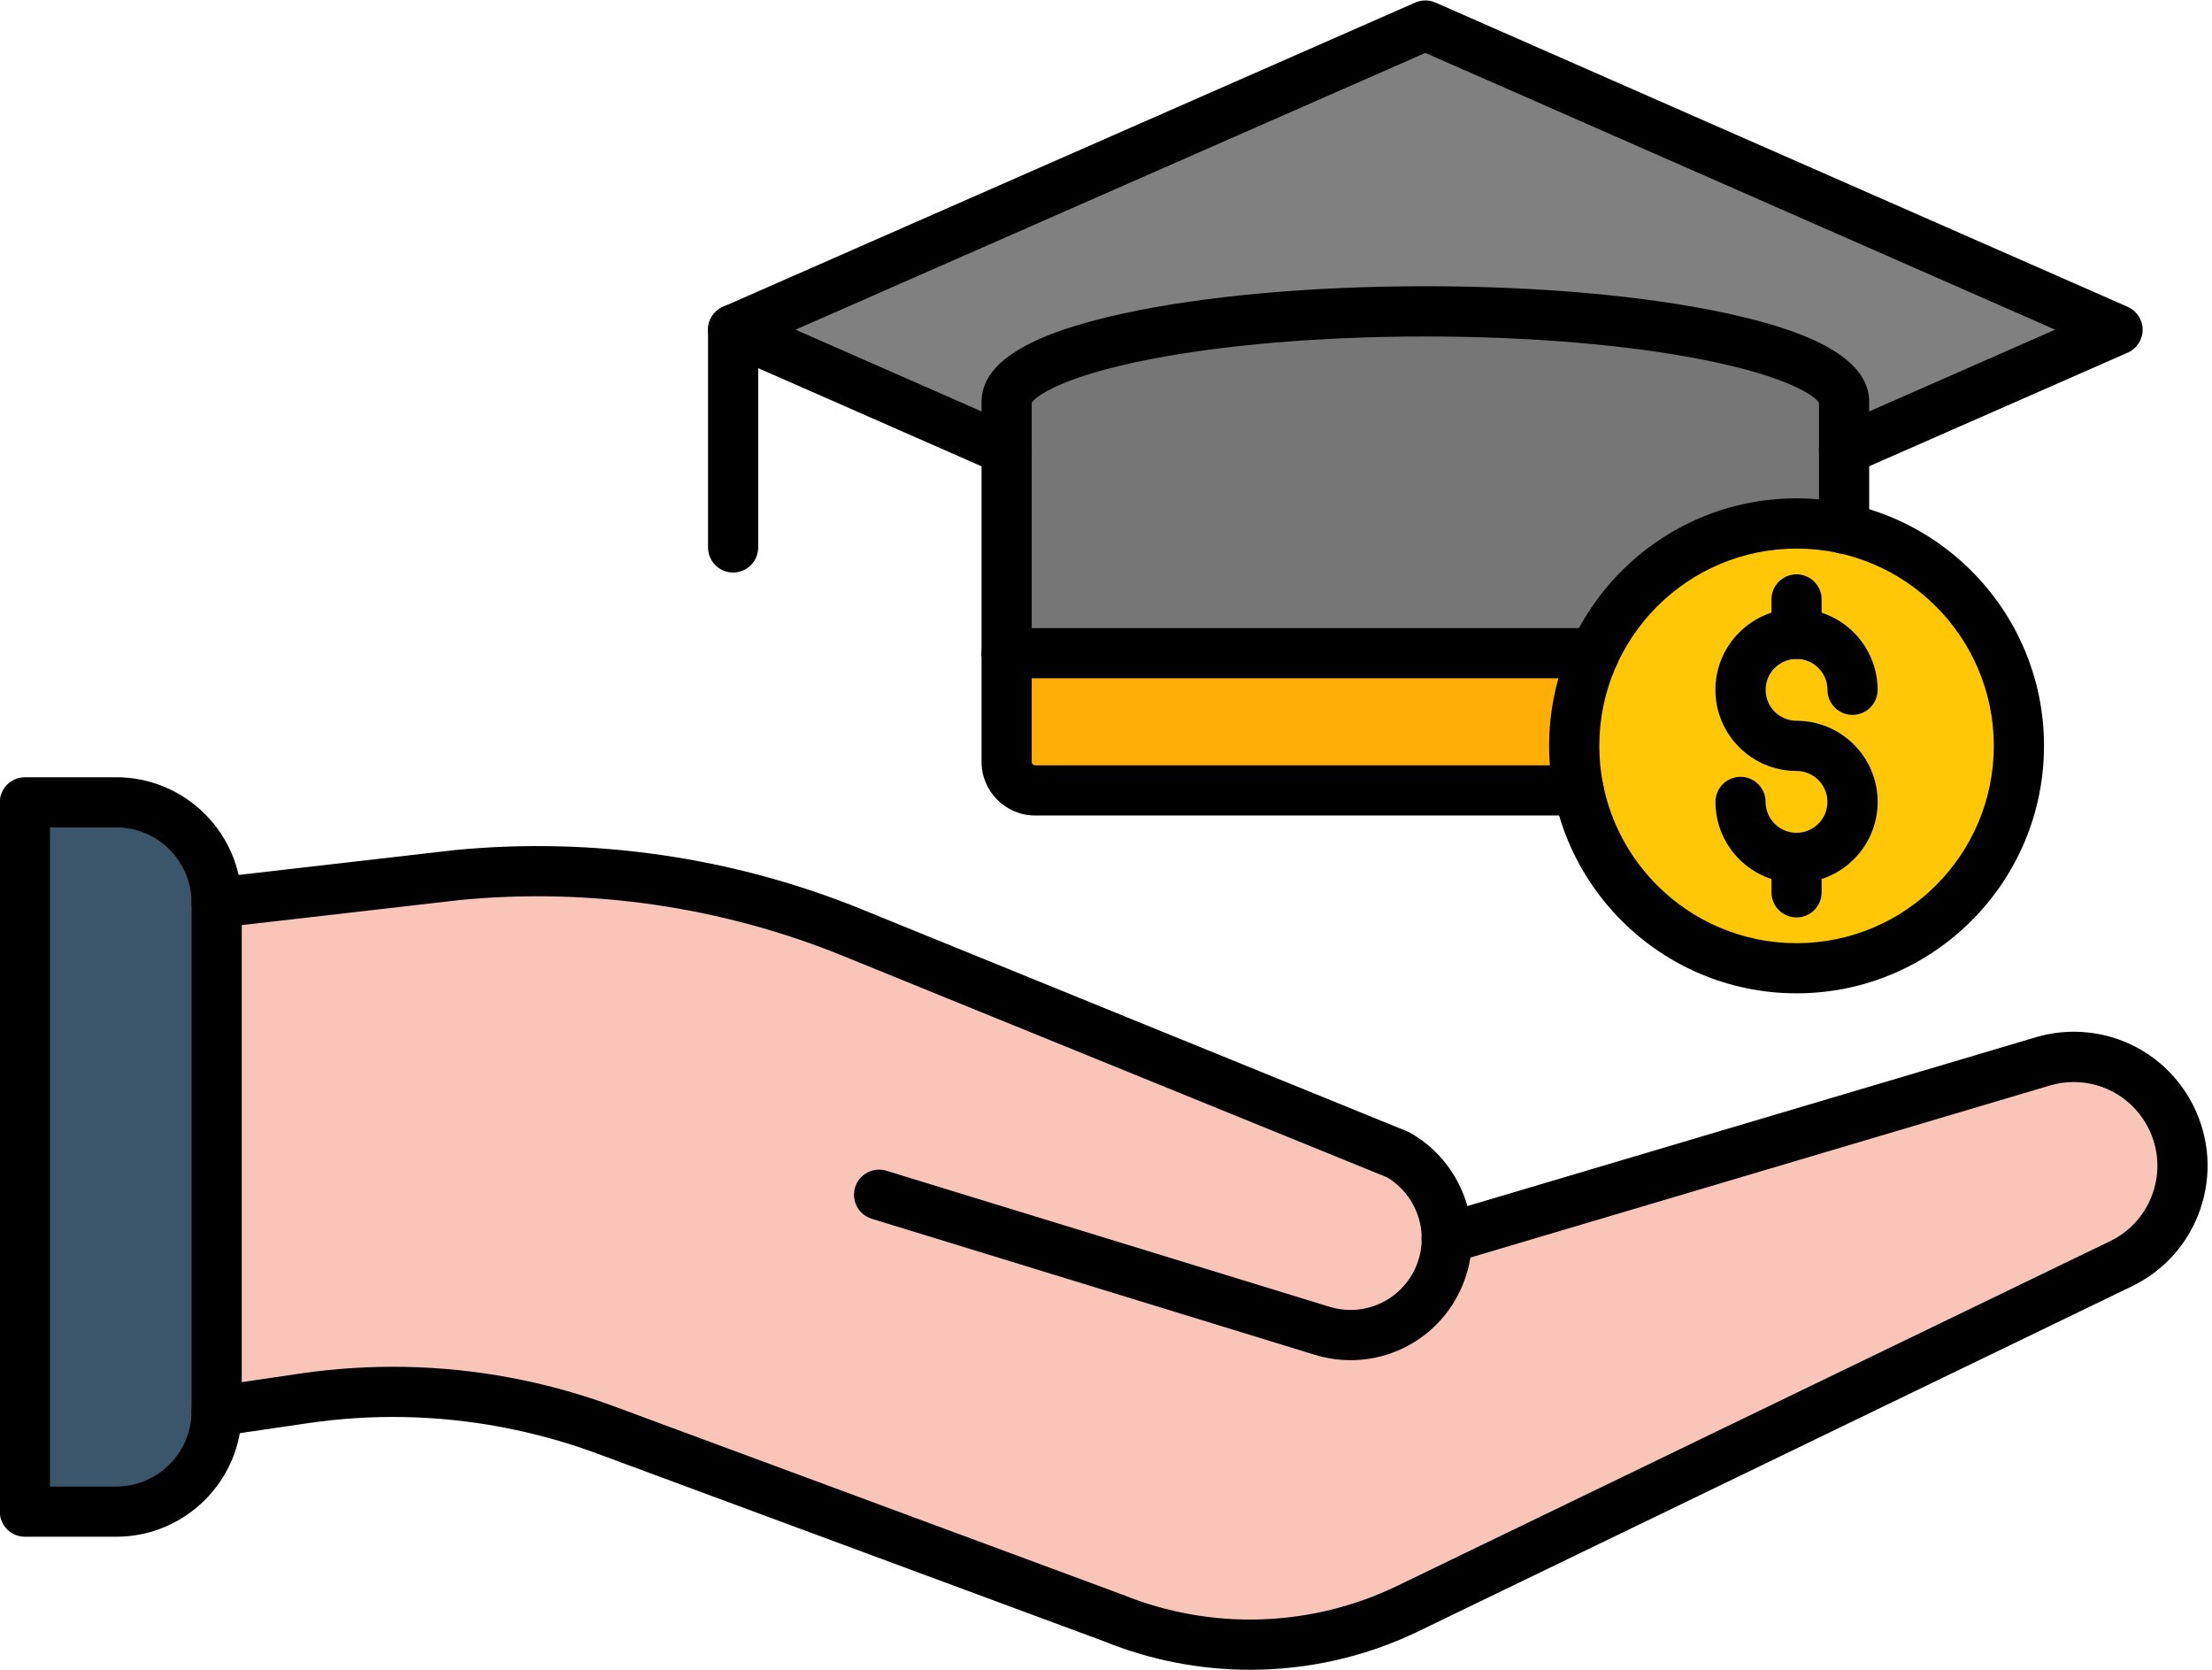 <?xml version="1.0" encoding="UTF-8"?>
<!DOCTYPE svg PUBLIC '-//W3C//DTD SVG 1.0//EN'
          'http://www.w3.org/TR/2001/REC-SVG-20010904/DTD/svg10.dtd'>
<svg height="319.4" preserveAspectRatio="xMidYMid meet" version="1.0" viewBox="35.1 87.0 423.2 319.4" width="423.2" xmlns="http://www.w3.org/2000/svg" xmlns:xlink="http://www.w3.org/1999/xlink" zoomAndPan="magnify"
><g
  ><g id="change1_1"
    ><path clip-rule="evenodd" d="M367.85,229.92c-2.81-2.81-4.55-6.69-4.55-10.97c0-4.28,1.74-8.16,4.55-10.97c1.71-1.71,3.82-3.02,6.17-3.79 v-2.54c0-2.65,2.15-4.8,4.8-4.8c2.65,0,4.8,2.15,4.8,4.8v2.54c2.35,0.77,4.46,2.08,6.17,3.79c2.81,2.81,4.55,6.69,4.55,10.97 c0,2.65-2.15,4.8-4.8,4.8c-2.65,0-4.8-2.15-4.8-4.8c0-1.63-0.66-3.11-1.73-4.18c-1.07-1.07-2.55-1.73-4.18-1.73 c-1.63,0-3.11,0.66-4.18,1.73s-1.73,2.55-1.73,4.18c0,1.63,0.66,3.11,1.73,4.18c1.07,1.07,2.55,1.73,4.18,1.73 c4.28,0,8.16,1.74,10.97,4.55c2.81,2.81,4.55,6.69,4.55,10.97s-1.74,8.16-4.55,10.97c-1.71,1.71-3.82,3.02-6.17,3.79v2.55 c0,2.65-2.15,4.8-4.8,4.8c-2.65,0-4.8-2.15-4.8-4.8v-2.55c-2.35-0.77-4.46-2.08-6.17-3.79c-2.81-2.81-4.55-6.69-4.55-10.97 c0-2.65,2.15-4.8,4.8-4.8c2.65,0,4.8,2.15,4.8,4.8c0,1.63,0.66,3.11,1.73,4.18c1.07,1.07,2.55,1.73,4.18,1.73 c1.63,0,3.11-0.66,4.18-1.73c1.07-1.07,1.73-2.55,1.73-4.18s-0.66-3.11-1.73-4.18c-1.07-1.07-2.55-1.73-4.18-1.73 C374.53,234.47,370.66,232.73,367.85,229.92L367.85,229.92z M336.28,229.67c0,23.49,19.04,42.54,42.54,42.54 c23.49,0,42.54-19.04,42.54-42.54c0-20.37-14.32-37.4-33.45-41.56c-2.93-0.64-5.97-0.97-9.09-0.97 c-17.16,0-31.95,10.17-38.68,24.81C337.66,217.33,336.28,223.34,336.28,229.67z" fill="#ffc706" fill-rule="evenodd"
    /></g
    ><g id="change2_1"
    ><path clip-rule="evenodd" d="M227.68,163.87c0-9.56,35.88-17.32,80.11-17.32c44.25,0,80.11,7.76,80.11,17.32v9.19l52.33-22.99 L307.81,91.88l-132.44,58.19l52.32,22.99V163.87z" fill="#808080" fill-rule="evenodd"
    /></g
    ><g id="change3_1"
    ><path clip-rule="evenodd" d="M198.21,265.41c-23.92-9.74-49.85-13.53-75.56-11.03l-46.1,5.3l0,97.26l16.69-2.45 c12.8-1.88,25.83-1.63,38.55,0.74c6.55,1.23,12.99,3,19.24,5.32l97.08,35.95c18.21,7.39,38.7,6.74,56.4-1.82l136.38-65.93 c10.44-5.05,14.75-17.65,9.56-28.04c-3.61-7.19-10.9-11.52-18.62-11.52c-1.85,0-3.73,0.25-5.59,0.77L311.9,323.89 c0-0.68-0.05-1.36-0.12-2.04c-0.64-5.69-3.93-10.96-9.19-13.96L198.21,265.41z" fill="#f9c5b8" fill-rule="evenodd"
    /></g
    ><g id="change4_1"
    ><path clip-rule="evenodd" d="M76.55,356.93l0-97.26c0-10.61-8.6-19.21-19.21-19.21H39.86v135.68h17.48 C67.95,376.14,76.55,367.54,76.55,356.93z" fill="#3b566a" fill-rule="evenodd"
    /></g
    ><g id="change5_1"
    ><path clip-rule="evenodd" d="M227.68,232.72c0,3.02,2.45,5.47,5.47,5.47h103.98c-0.56-2.75-0.85-5.61-0.85-8.52 c0-6.33,1.38-12.33,3.86-17.73H227.68v0.01V232.72z" fill="#ffae06" fill-rule="evenodd"
    /></g
    ><g id="change6_1"
    ><path clip-rule="evenodd" d="M227.68,211.94l112.46,0c6.72-14.64,21.51-24.81,38.68-24.81c3.12,0,6.16,0.34,9.09,0.97v-15.05v-9.19 c0-9.56-35.87-17.32-80.11-17.32c-44.24,0-80.11,7.76-80.11,17.32v9.18V211.94z" fill="#767676" fill-rule="evenodd"
    /></g
    ><g
    ><g id="change7_1"
      ><path d="M274.27,406.39c-9.46,0-18.94-1.8-27.88-5.42l-97.02-35.93c-5.96-2.21-12.17-3.92-18.46-5.1 c-12.22-2.28-24.67-2.52-36.97-0.71l-16.7,2.45c-2.62,0.39-5.06-1.43-5.45-4.05c-0.38-2.62,1.43-5.06,4.05-5.45l16.69-2.45 c13.35-1.96,26.85-1.7,40.13,0.77c6.83,1.28,13.56,3.14,20.03,5.54l97.08,35.95c0.05,0.02,0.09,0.04,0.14,0.05 c16.93,6.87,36.07,6.25,52.51-1.7l136.38-65.93c3.89-1.88,6.79-5.16,8.19-9.25c1.39-4.08,1.1-8.46-0.83-12.33 c-2.74-5.46-8.24-8.86-14.33-8.86c-1.45,0-2.89,0.2-4.29,0.59l-114.29,33.92c-2.55,0.76-5.21-0.69-5.97-3.24 c-0.75-2.54,0.69-5.21,3.24-5.97l114.36-33.95c2.32-0.65,4.63-0.97,6.95-0.97c9.75,0,18.53,5.43,22.91,14.17 c3.09,6.19,3.56,13.19,1.33,19.73c-2.23,6.53-6.88,11.78-13.1,14.79l-136.38,65.93C296.44,403.91,285.36,406.39,274.27,406.39z"
      /></g
      ><g id="change7_2"
      ><path d="M293.5,347.17c-2.28,0-4.59-0.34-6.88-1.04l-84.74-26.01c-2.53-0.78-3.96-3.46-3.18-6s3.46-3.96,6-3.18l84.75,26.01 c7.01,2.16,14.42-1.57,16.87-8.48c0.53-1.47,0.79-3,0.79-4.58c0-0.45-0.03-0.96-0.09-1.51c-0.48-4.23-2.92-8.01-6.54-10.18 L196.4,269.85c-23.11-9.41-48.45-13.11-73.29-10.7l-46.01,5.29c-2.65,0.3-5.01-1.59-5.32-4.22c-0.3-2.63,1.59-5.01,4.22-5.32 l46.1-5.3c26.47-2.57,53.38,1.36,77.92,11.35l104.37,42.48c0.19,0.08,0.38,0.17,0.57,0.28c6.42,3.66,10.75,10.23,11.58,17.59 c0.1,0.92,0.16,1.77,0.16,2.59c0,2.68-0.45,5.31-1.35,7.8C311.98,341.21,303.09,347.17,293.5,347.17z"
      /></g
      ><g id="change7_4"
      ><path d="M57.34,380.94H39.86c-2.65,0-4.8-2.15-4.8-4.8V240.47c0-2.65,2.15-4.8,4.8-4.8h17.48c13.24,0,24.01,10.77,24.01,24.01 l0,97.26C81.35,370.17,70.58,380.94,57.34,380.94z M44.66,371.34h12.68c7.95,0,14.41-6.46,14.41-14.41l0-97.26 c0-7.95-6.46-14.41-14.41-14.41H44.66V371.34z"
      /></g
      ><g id="change7_9"
      ><path d="M387.91,177.86c-1.85,0-3.61-1.07-4.4-2.87c-1.07-2.43,0.04-5.26,2.46-6.33l42.33-18.6l-120.5-52.94L187.3,150.06 l42.33,18.6c2.43,1.07,3.53,3.9,2.46,6.33c-1.07,2.43-3.9,3.53-6.33,2.46l-52.33-22.99c-1.74-0.77-2.87-2.49-2.87-4.39 c0-1.9,1.13-3.63,2.87-4.39l132.44-58.19c1.23-0.54,2.63-0.54,3.86,0l132.43,58.19c1.74,0.77,2.87,2.49,2.87,4.39 s-1.13,3.63-2.87,4.39l-52.33,22.99C389.21,177.73,388.56,177.86,387.91,177.86z"
      /></g
      ><g id="change7_7"
      ><path d="M175.36,196.51c-2.65,0-4.8-2.15-4.8-4.8v-41.64c0-2.65,2.15-4.81,4.8-4.81s4.8,2.14,4.8,4.79v41.65 C180.16,194.36,178.02,196.51,175.36,196.51z"
      /></g
      ><g id="change7_11"
      ><path d="M337.13,242.99H233.16c-5.66,0-10.27-4.61-10.27-10.27v-68.85c0-7.43,8.91-12.97,27.25-16.94 c15.46-3.34,35.93-5.18,57.66-5.18c21.73,0,42.21,1.84,57.66,5.18c18.34,3.96,27.25,9.5,27.25,16.94v24.25 c0,2.65-2.15,4.8-4.8,4.8s-4.8-2.15-4.8-4.8v-24.06c-0.71-1.29-5.86-5.03-22.15-8.25c-14.5-2.87-33.38-4.45-53.16-4.45 c-19.77,0-38.65,1.58-53.15,4.45c-16.29,3.23-21.44,6.96-22.16,8.25v68.66c0,0.37,0.3,0.67,0.67,0.67h103.98 c2.65,0,4.8,2.15,4.8,4.8S339.79,242.99,337.13,242.99z"
      /></g
      ><g id="change7_8"
      ><path d="M340.14,216.74H227.68c-2.65,0-4.8-2.15-4.8-4.8s2.15-4.8,4.8-4.8h112.46c2.65,0,4.8,2.15,4.8,4.8 S342.79,216.74,340.14,216.74z"
      /></g
      ><g id="change7_10"
      ><path d="M378.82,277c-26.1,0-47.34-21.24-47.34-47.34c0-26.1,21.24-47.34,47.34-47.34c26.1,0,47.34,21.24,47.34,47.34 C426.15,255.77,404.92,277,378.82,277z M378.82,191.93c-20.81,0-37.74,16.93-37.74,37.74c0,20.81,16.93,37.74,37.74,37.74 s37.74-16.93,37.74-37.74C416.55,208.86,399.63,191.93,378.82,191.93z"
      /></g
      ><g id="change7_3"
      ><path d="M374.02,257.69c0,2.65,2.15,4.8,4.8,4.8c2.65,0,4.8-2.15,4.8-4.8v-6.6c0-2.65-2.15-4.8-4.8-4.8c-2.65,0-4.8,2.15-4.8,4.8 V257.69z"
      /></g
      ><g id="change7_5"
      ><path d="M372.9,240.38c0-2.65-2.15-4.8-4.8-4.8c-2.65,0-4.8,2.15-4.8,4.8c0,4.28,1.74,8.16,4.55,10.97 c2.81,2.81,6.69,4.55,10.97,4.55c4.28,0,8.16-1.74,10.97-4.55c2.81-2.81,4.55-6.69,4.55-10.97s-1.74-8.16-4.55-10.97 c-2.81-2.81-6.69-4.55-10.97-4.55c-1.63,0-3.11-0.66-4.18-1.73c-1.07-1.07-1.73-2.55-1.73-4.18c0-1.63,0.66-3.11,1.73-4.18 s2.55-1.73,4.18-1.73c1.63,0,3.11,0.66,4.18,1.73c1.07,1.07,1.73,2.55,1.73,4.18c0,2.65,2.15,4.8,4.8,4.8 c2.65,0,4.8-2.15,4.8-4.8c0-4.28-1.74-8.16-4.55-10.97c-2.81-2.81-6.69-4.55-10.97-4.55c-4.28,0-8.16,1.74-10.97,4.55 c-2.81,2.81-4.55,6.69-4.55,10.97c0,4.28,1.74,8.16,4.55,10.97c2.81,2.81,6.69,4.55,10.97,4.55c1.63,0,3.11,0.66,4.18,1.73 c1.07,1.07,1.73,2.55,1.73,4.18s-0.66,3.11-1.73,4.18c-1.07,1.07-2.55,1.73-4.18,1.73c-1.63,0-3.11-0.66-4.18-1.73 C373.57,243.49,372.9,242.01,372.9,240.38z"
      /></g
      ><g id="change7_6"
      ><path d="M374.02,208.24c0,2.65,2.15,4.8,4.8,4.8c2.65,0,4.8-2.15,4.8-4.8v-6.59c0-2.65-2.15-4.8-4.8-4.8 c-2.65,0-4.8,2.15-4.8,4.8V208.24z"
      /></g
    ></g
  ></g
></svg
>
